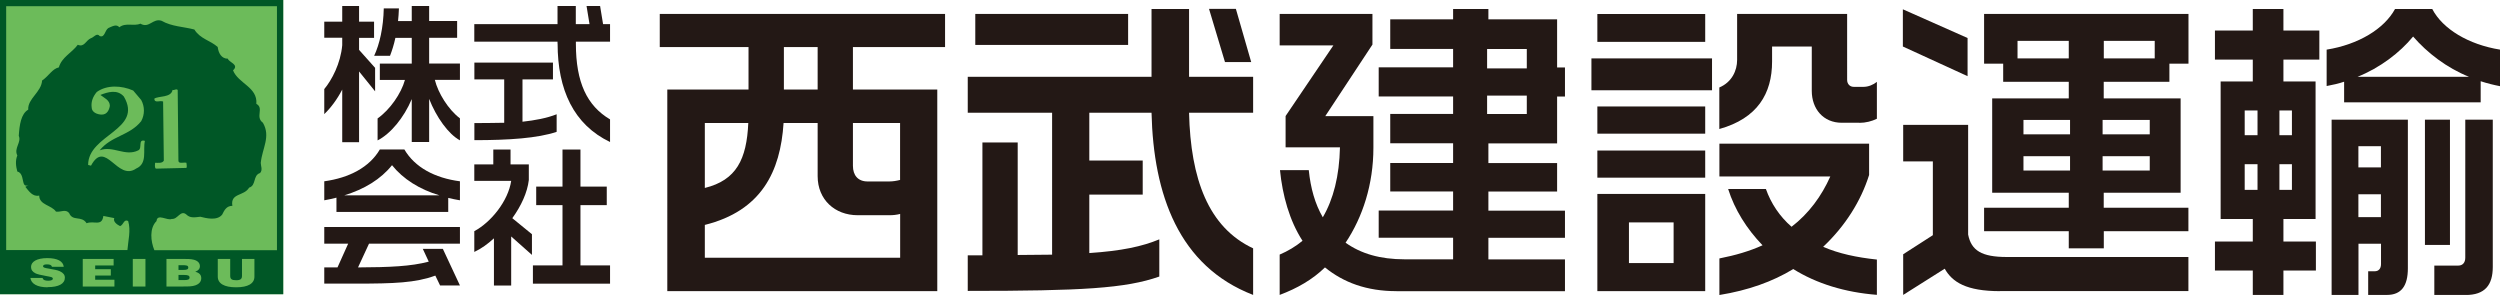 <?xml version="1.0" encoding="UTF-8"?><svg xmlns="http://www.w3.org/2000/svg" viewBox="0 0 311.78 36.78"><defs><style>.d{fill:#005726;}.e{fill:#231815;}.f{fill:#6cbb5a;}</style></defs><g id="a"/><g id="b"><g id="c"><g><g><path class="e" d="M106.37,5.87v5.3h10.52v25.14h-33.67V11.17h10.13V5.87h-11.07V1.74h35.58V5.87h-11.5Zm5.89,20.81c-.43,.11-.86,.16-1.29,.16h-4.01c-2.85,0-4.99-1.95-4.99-4.87v-6.63h-4.25c-.39,6.08-2.77,10.95-9.82,12.71v4.09h24.36v-5.45Zm-24.36-11.34v8.1c3.94-.97,5.22-3.58,5.42-8.1h-5.42Zm14.07-9.47h-4.21v5.3h4.21V5.87Zm10.29,9.47h-5.89v5.34c0,1.17,.62,1.95,1.83,1.95h2.69c.47,0,.93-.08,1.36-.19v-7.09Z"/><path class="e" d="M143.61,14.06h-7.76v5.96h6.66v4.25h-6.66v7.29c4.02-.27,6.59-.82,8.73-1.71v4.64c-4.21,1.48-9.67,1.79-23.89,1.79v-4.44h1.83v-14.07h4.4v14.03c1.6,0,2.96-.04,4.29-.04V14.06h-10.52v-4.48h22.92V1.12h4.68V9.58h7.99v4.48h-7.99c.19,8.26,2.41,14.3,7.99,16.91v5.81c-9.28-3.58-12.43-12.51-12.67-22.72M121.63,1.74h19.06v3.86h-19.06V1.74Zm31.14,6l-1.99-6.63h3.35l1.91,6.63h-3.27Z"/><path class="e" d="M174.16,36.31c-3.74,0-6.62-1.09-8.92-2.96-1.56,1.52-3.47,2.61-5.65,3.43v-5.03c1.01-.43,1.99-1.01,2.85-1.72-1.64-2.53-2.5-5.69-2.81-8.81h3.59c.23,2.26,.78,4.21,1.75,5.88,1.32-2.26,2.06-5.14,2.14-8.73h-6.78v-3.9l5.96-8.81h-6.7V1.74h11.57v3.82l-5.88,8.92h6v3.94c0,4.56-1.33,8.65-3.47,11.85,1.91,1.36,4.29,2.07,7.37,2.07h6.04v-2.69h-9.28v-3.39h9.28v-2.38h-7.84v-3.55h7.84v-2.46h-7.84v-3.66h7.84v-2.18h-9.28v-3.63h9.28v-2.3h-7.84V2.41h7.84V1.12h4.4v1.29h8.57v6h.98v3.63h-.98v5.84h-8.57v2.46h8.57v3.55h-8.57v2.38h9.55v3.39h-9.55v2.69h9.55v3.97h-21.01Zm16.25-30.2h-4.95v2.42h4.95v-2.42Zm0,5.81h-4.95v2.3h4.95v-2.3Z"/><path class="e" d="M198.47,7.28h15.04v3.98h-15.04v-3.98Zm.74-5.53h13.45v3.47h-13.45V1.74Zm0,11.53h13.45v3.39h-13.45v-3.39Zm0,5.49h13.45v3.39h-13.45v-3.39Zm0,5.42h13.45v12.12h-13.45v-12.12Zm9.51,3.55h-5.57v5.07h5.57v-5.07Zm23.15-12.43h-2.18c-2.3,0-3.74-1.72-3.74-3.98V5.8h-4.95v1.87c0,4.01-1.83,7.09-6.58,8.42v-5.18c1.56-.66,2.22-2.1,2.22-3.43V1.74h13.72V9.97c0,.47,.31,.86,.82,.86h1.25c.58,0,1.21-.27,1.64-.62v4.6c-.62,.31-1.4,.51-2.18,.51m-8.26,18.24c-2.57,1.56-5.61,2.65-9.2,3.23v-4.56c1.99-.39,3.74-.9,5.38-1.64-1.99-2.07-3.47-4.44-4.29-7.02h4.71c.63,1.79,1.72,3.43,3.2,4.71,2.14-1.64,3.74-3.82,4.83-6.27h-13.83v-4.09h18.67v3.9c-1.01,3.23-2.96,6.35-5.73,8.96,1.95,.85,4.17,1.32,6.7,1.59v4.4c-3.98-.31-7.53-1.4-10.45-3.23"/><path class="e" d="M237.31,5.8V1.16l8.07,3.58v4.76l-8.07-3.7Zm12.12,30.51c-4.21,0-5.96-1.13-6.9-2.8l-5.18,3.27v-5.07l3.7-2.38v-9.2h-3.7v-4.56h8.1v13.68c.39,1.99,1.68,2.8,4.83,2.8h22.64v4.25h-23.5Zm12.94-7.48v2.14h-4.37v-2.14h-10.56v-2.92h10.56v-1.87h-9.55V12.27h9.55v-2.07h-8.18v-2.26h-2.38V1.74h25.49V7.94h-2.38v2.26h-8.19v2.07h9.59v11.77h-9.59v1.87h10.56v2.92h-10.56Zm-4.37-23.73h-6.39v2.18h6.39v-2.18Zm.16,9.86h-5.81v1.79h5.81v-1.79Zm0,4.52h-5.81v1.79h5.81v-1.79Zm9.94-4.52h-5.88v1.79h5.88v-1.79Zm0,4.52h-5.88v1.79h5.88v-1.79Zm.62-14.38h-6.35v2.18h6.35v-2.18Z"/><path class="e" d="M284.77,7.43v2.73h4.01V27.31h-4.01v2.81h4.05v3.62h-4.05v3.04h-3.82v-3.04h-4.72v-3.62h4.72v-2.81h-4.01V10.16h4.01v-2.73h-4.72V3.81h4.72V1.12h3.82V3.81h4.48v3.62h-4.48Zm-3.23,6.35h-1.6v3.08h1.6v-3.08Zm0,6.7h-1.6v3.2h1.6v-3.2Zm4.29-6.7h-1.56v3.08h1.56v-3.08Zm0,6.7h-1.56v3.2h1.56v-3.2Zm23.54-10.37v2.65h-17.03v-2.57c-.66,.23-1.4,.39-2.18,.54V6.19c3.94-.63,7.17-2.57,8.53-5.07h4.64c1.29,2.49,4.52,4.44,8.46,5.07v4.56c-.78-.15-1.6-.35-2.42-.62m-11.69,26.66h-2.34v-2.96h.82c.47,0,.78-.31,.78-.9v-2.53h-2.81v6.39h-3.35V14.92h9.51v18.55c0,2.18-.82,3.31-2.61,3.31m3.27-32.23c-1.67,2.03-4.13,3.9-6.94,5.03h13.91c-2.81-1.13-5.22-3-6.98-5.03m-4.01,13.68h-2.81v2.65h2.81v-2.65Zm0,6h-2.81v2.85h2.81v-2.85Zm5.49-9.31h3.12v15.63h-3.12V14.92Zm5.07,21.86h-3.9v-3.66h3c.55,0,.86-.39,.86-.97V14.92h3.43v18.36c0,2.26-.97,3.51-3.39,3.51"/><path class="e" d="M44.78,8.91v8.82h-2.1v-6.56c-.63,1.22-1.44,2.3-2.24,3.06v-3.12c.93-1.11,2.04-3.19,2.24-5.47v-.93h-2.24V2.7h2.24V.75h2.1v1.95h1.87v2.02h-1.87v1.5l2,2.24v2.93l-2-2.48Zm8.74,3.43v5.37h-2.17v-5.35c-.98,2.32-2.63,4.32-4.26,5.15v-2.74c1.54-1.08,2.95-3.12,3.41-4.8h-3.13v-2.04h3.98v-3.21h-2.04c-.19,.89-.43,1.61-.67,2.24h-1.98c.68-1.45,1.15-3.52,1.2-5.91h1.89c-.02,.58-.06,1.11-.11,1.58h1.71V.75h2.17v1.87h3.49v2.09h-3.49v3.21h3.84v2.04h-3.13c.41,1.65,1.67,3.69,3.13,4.8v2.74c-1.43-.76-2.95-2.89-3.84-5.17"/><path class="e" d="M69.53,5.44v-.24h-10.38V3.01h10.38V.75h2.28V3.01h1.71l-.37-2.26h1.69l.37,2.26h.87v2.19h-4.26v.26c0,4.82,1.39,7.73,4.26,9.43v2.82c-4.54-2.17-6.54-6.52-6.54-12.27m-10.38,12.04v-2.13c1.24,0,2.48-.02,3.72-.04v-5.41h-3.72v-2.09h9.8v2.09h-3.8v5.28c1.54-.17,3.02-.44,4.26-.93v2.19c-2.37,.8-5.95,1.04-10.27,1.04"/><path class="e" d="M55.9,24.69v1.74h-13.94v-1.78c-.5,.13-1.02,.24-1.52,.33v-2.37c3.11-.43,5.63-1.74,6.93-3.97h3.06c1.3,2.22,3.78,3.56,6.93,3.97v2.37c-.48-.07-.98-.19-1.46-.3m-1.02,10.91l-.59-1.22c-2.48,.91-5.15,1-9.9,1h-3.95v-2.02h1.65l1.33-2.96h-2.98v-2.08h16.92v2.08h-11.34l-1.37,2.96c3.97-.02,6.6-.13,8.82-.72l-.74-1.59h2.5l2.13,4.56h-2.48Zm-5.99-14.99c-1.39,1.74-3.45,3-5.95,3.76h11.86c-2.48-.74-4.54-2.04-5.91-3.76"/><path class="e" d="M63.75,29.49v6.12h-2.15v-5.89c-.76,.7-1.59,1.3-2.45,1.7v-2.59c2.11-1.13,4.23-3.78,4.6-6.27h-4.6v-2.06h2.37v-1.85h2.15v1.85h2.28v1.95c-.18,1.56-.96,3.24-2.06,4.76l2.45,2v2.58l-2.59-2.3Zm2.71,5.89v-2.28h3.69v-7.52h-3.28v-2.31h3.28v-4.62h2.24v4.62h3.28v2.31h-3.28v7.52h3.69v2.28h-9.62Z"/></g><g><rect class="f" width="35.32" height="36.69"/><g><path class="d" d="M0,0V36.69H35.32V0H0ZM5.94,35.83c-1.29,0-2.06-.44-2.15-1.17h1.51c.08,.25,.29,.35,.71,.35,.38,0,.58-.1,.58-.25,0-.21-.28-.23-.85-.34-.67-.12-1.11-.23-1.31-.33-.38-.19-.56-.45-.56-.8,0-.66,.74-1.1,2.02-1.1s1.98,.39,2.06,1.08h-1.47c-.05-.21-.25-.3-.62-.3-.33,0-.49,.08-.49,.23,0,.18,.25,.22,.72,.3,.6,.11,1.07,.18,1.38,.33,.42,.2,.62,.45,.62,.8,0,.75-.75,1.18-2.16,1.18Zm8.33-.1h-3.95v-3.44h3.85v.82h-2.3v.46h1.95v.79h-1.95v.53h2.4v.84Zm3.87,0h-1.58v-3.44h1.58v3.44Zm-2.71-23.71c-.82-.91-2-.54-2.91-.18,.45,.36,1.18,.64,1.18,1.36-.09,.54-.36,1.09-1,1.09-.55,0-1.27-.27-1.27-.91-.09-.73,.18-1.36,.64-1.91,1.27-.91,3.09-.82,4.54-.18l1,1.18c.45,.82,.45,1.82,0,2.64-1.45,1.82-3.73,1.82-5.18,3.64,1.64-.64,3.18,.82,4.82,0,.54-.27-.09-1.45,.82-1.18-.27,1.18,.36,2.82-1.09,3.45-2.36,1.64-3.82-3.73-5.63-.36l-.36-.09c0-3.82,6.91-4.36,4.45-8.54Zm8.96,23.56c-.43,.15-.91,.15-1.5,.15h-2.13v-3.44h1.98c.59,0,1.06,0,1.43,.1,.49,.13,.76,.41,.76,.81,0,.31-.19,.55-.58,.69,.51,.13,.75,.39,.75,.8s-.25,.72-.7,.88Zm7.34-1.08c0,.86-.79,1.33-2.28,1.33s-2.29-.47-2.29-1.33v-2.21h1.55v2.12c0,.38,.19,.54,.74,.54s.73-.17,.73-.54v-2.12h1.55v2.21Zm2.82-3.3h-15.3c-.45-1.09-.64-2.73,.27-3.63,.09-1,1.36,0,1.91-.27,.73,.09,1.09-1.18,1.82-.54,.45,.45,1,.36,1.73,.27,.73,.18,2.09,.54,2.73-.27,.27-.55,.54-1.09,1.27-1.09-.27-1.63,1.45-1.18,2.09-2.27,.91-.27,.45-1.54,1.36-1.82,.36-.36,.09-.91,.09-1.27,.18-1.82,1.27-3.27,.27-5-1-.73,.18-1.82-.82-2.36,.18-2.09-2.27-2.54-2.91-4.18,.82-.73-.54-1-.64-1.45-.82,0-1.18-.73-1.27-1.46-.91-.82-2.18-1-2.91-2.18-1.36-.36-2.82-.36-4.09-1.09-1.09-.36-1.54,1-2.64,.36-.82,.36-1.82-.18-2.63,.45-.36-.45-.91-.09-1.36,.09-.45,.27-.45,1.27-1.09,1-.36-.45-.73,.18-1.09,.27-.64,.27-.82,1.18-1.64,.82-.73,1-2,1.54-2.36,2.82-.82,.18-1.27,1.09-2.09,1.64-.09,1.45-1.82,2.27-1.73,3.63-.91,.54-1.09,1.91-1.18,3.27,.36,.82-.64,1.54-.18,2.45-.27,.64-.18,1.36,0,2,1.02,.25,.38,2.16,1.39,1.69l-.39,.22c.45,.54,.91,1.27,1.73,1.09,0,1.18,1.54,1.18,2.09,2,.64,.09,1.18-.36,1.64,.18,.45,1.09,1.54,.27,2.18,1.27,.91-.36,1.91,.45,2.09-.91l1.36,.27c-.18,.45,.36,.82,.73,1,.45-.18,.45-.91,1-.64,.36,1.18,0,2.45-.09,3.63H.77V.77H34.54V31.19ZM20.34,12.66c-.36-.18-1.09,.27-1.09-.36,.54-.36,2.09-.09,2.27-1.09,.27,.09,.36-.18,.64,0l.09,8.82c0,.45,.64,.18,1,.27,0,.18,.09,.45,0,.64l-3.82,.09c-.18-.18-.09-.54-.09-.73,.36,0,.91,.09,1.09-.27l-.09-7.36Z"/><path class="d" d="M22.96,34.29h-.7v.64h.72c.46,0,.66-.08,.66-.32s-.21-.32-.67-.32Z"/><path class="d" d="M23.48,33.37c0-.27-.23-.3-.79-.3h-.43v.59h.64c.4,0,.58-.07,.58-.3Z"/></g></g></g></g></g></svg>